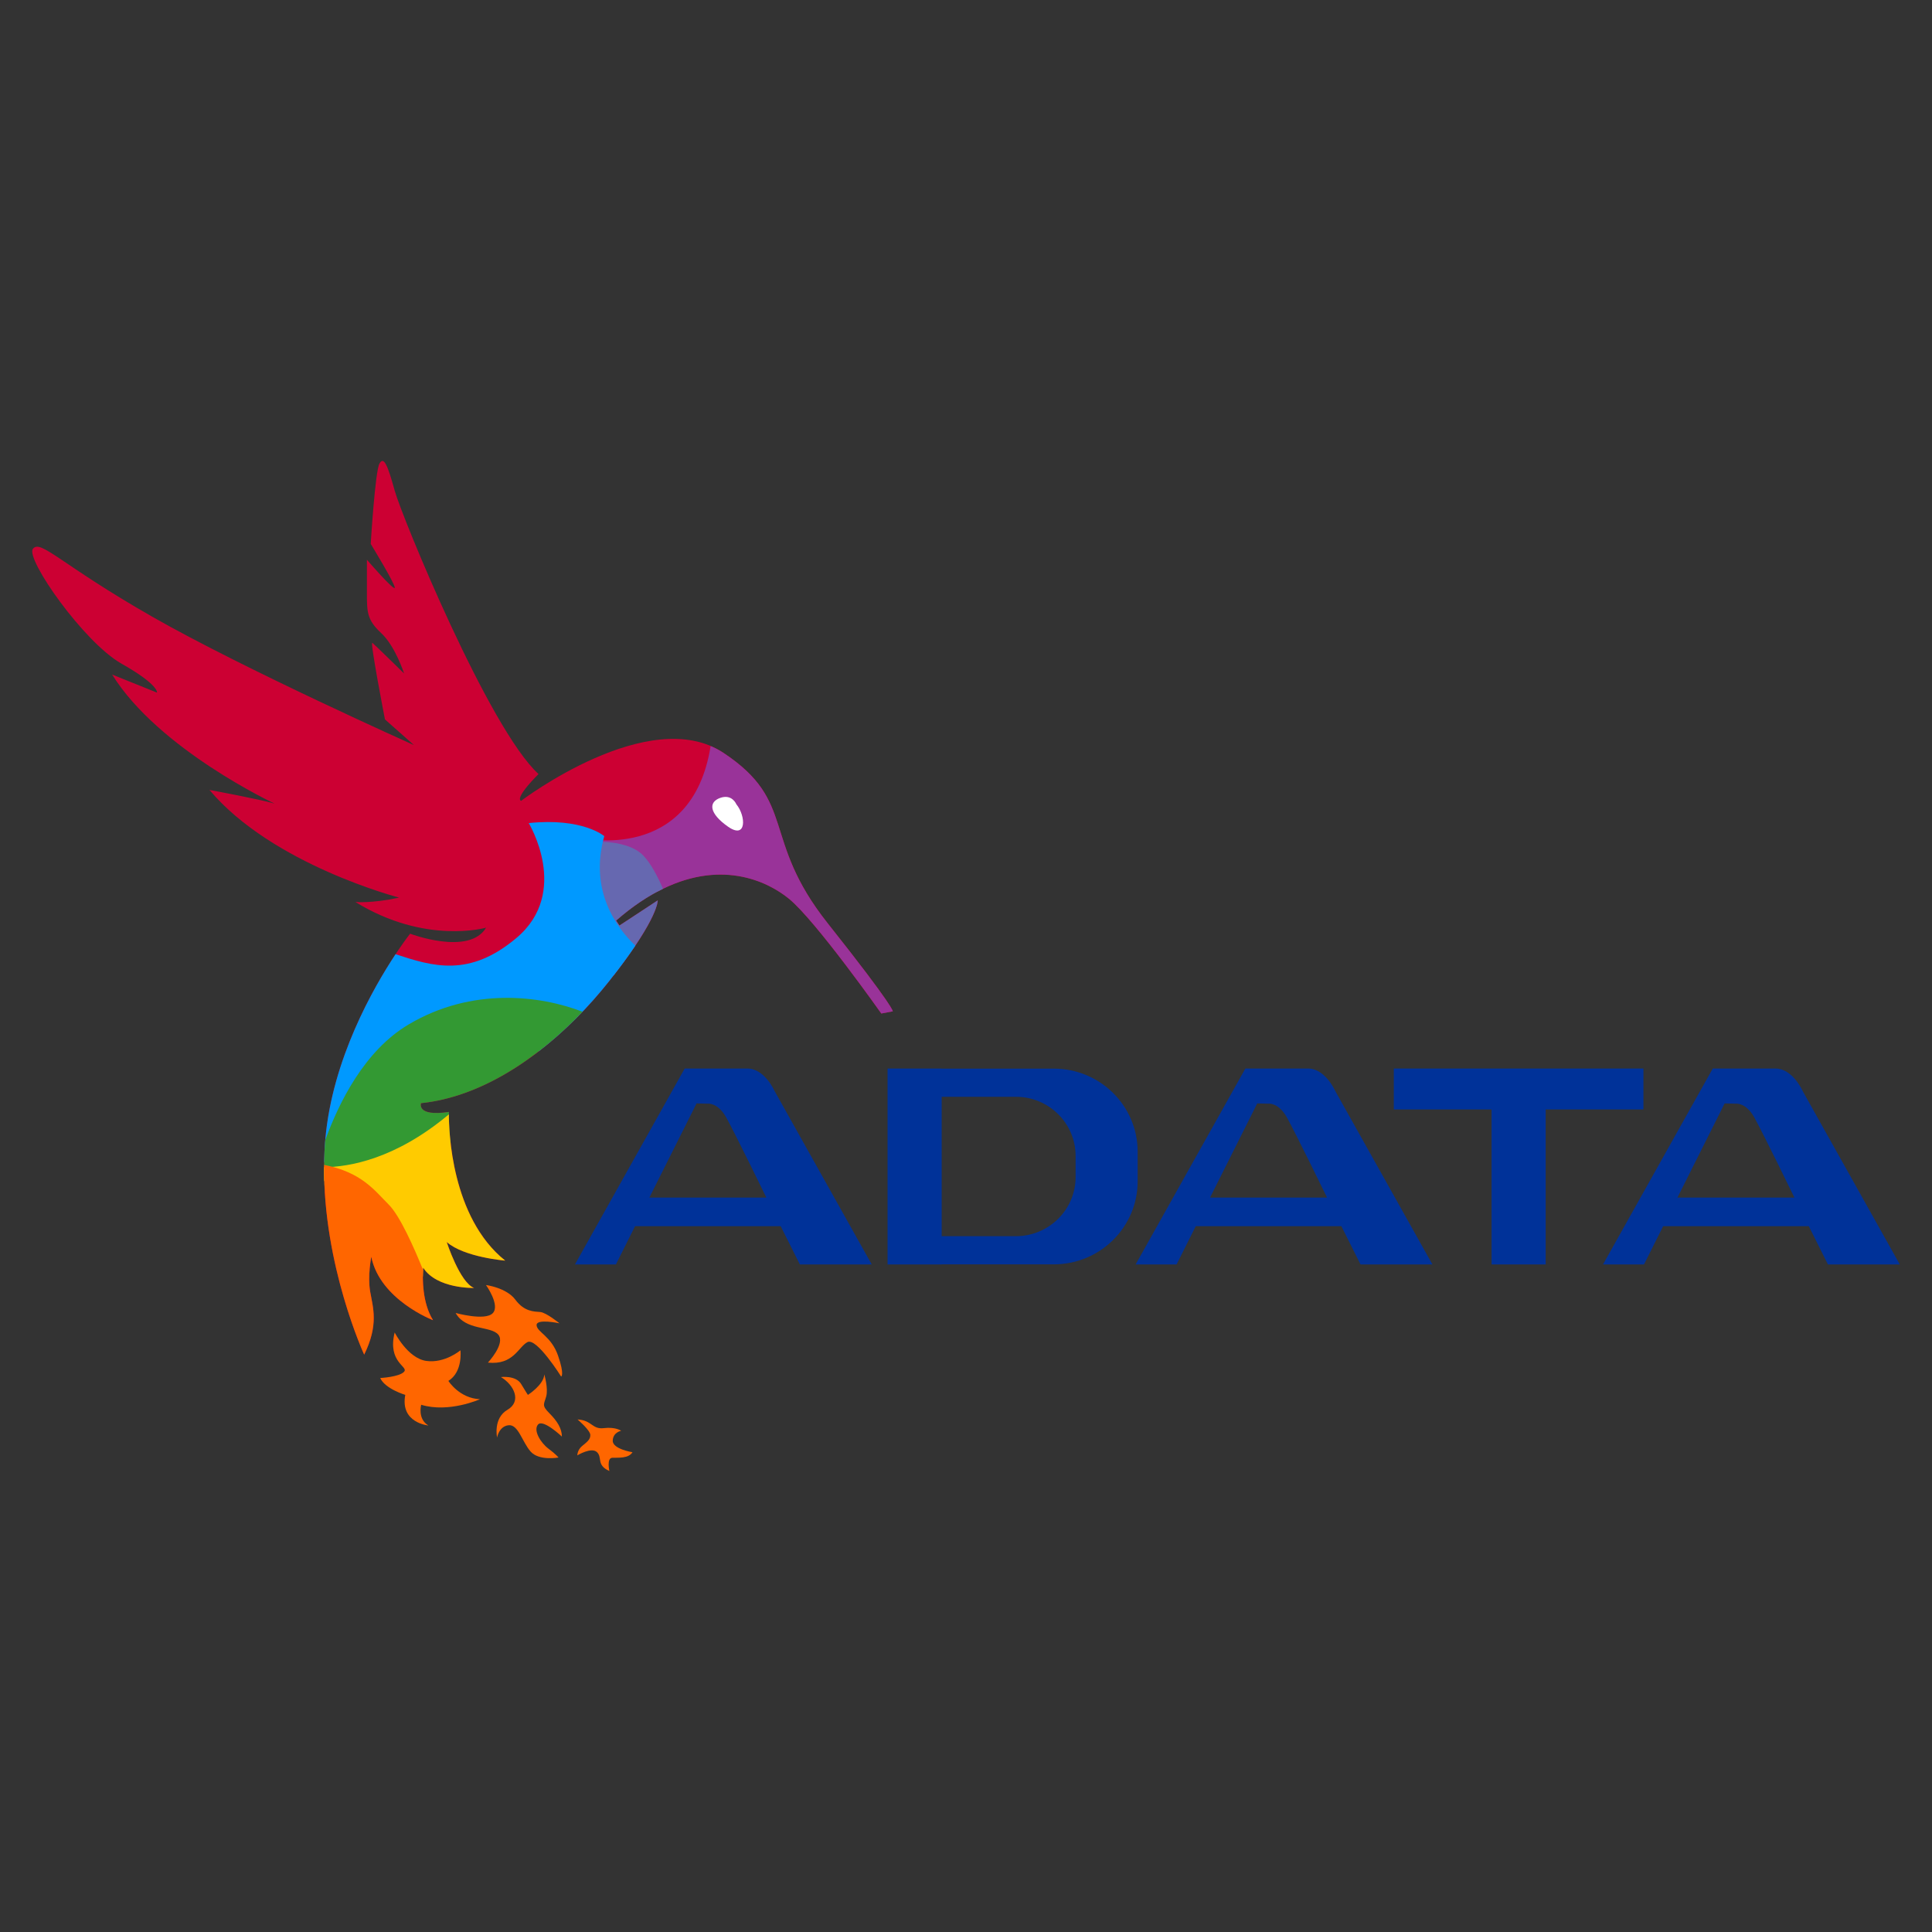 <?xml version="1.0" encoding="utf-8"?>
<!-- Generator: Adobe Illustrator 16.0.0, SVG Export Plug-In . SVG Version: 6.00 Build 0)  -->
<!DOCTYPE svg PUBLIC "-//W3C//DTD SVG 1.1//EN" "http://www.w3.org/Graphics/SVG/1.1/DTD/svg11.dtd">
<svg version="1.1" xmlns="http://www.w3.org/2000/svg" xmlns:xlink="http://www.w3.org/1999/xlink" x="0px" y="0px" width="150px"
	 height="150px" viewBox="0 0 150 150" enable-background="new 0 0 150 150" xml:space="preserve">
<rect x="0" y="0" width="150" height="150" fill="#333333" stroke="none"/>
<g id="Capa_2_3_" display="none">
	<rect x="0" display="inline" fill="#9684BD" width="150.002" height="150.001"/>
</g>
<g id="Capa_1">
	<g id="Capa_1_2_" display="none">
		<g id="Capa_2_1_" display="inline">
			<rect x="0.25" y="0.129" fill="#652200" width="150" height="150"/>
		</g>
		<g id="Capa_1_1_" display="inline">
			<g id="Capa_2" display="none">
				<rect display="inline" fill="#E6E6E6" width="150" height="150"/>
			</g>
		</g>
		<rect x="-0.001" display="inline" fill="#00A0B2" width="150.001" height="150"/>
	</g>
	<g>
		<polygon fill="#003299" points="127.596,82.959 120.006,82.959 115.805,82.959 108.215,82.959 108.215,86.138 115.805,86.138 
			115.805,98.171 120.006,98.171 120.006,86.138 127.596,86.138 		"/>
		<path fill="#003299" d="M62.1,98.171h5.581l-7.546-13.47c0,0-0.766-1.742-2.115-1.742c-1.351,0-2.581,0-2.581,0h-0.96h-1.32
			l-8.521,15.212h3.181l1.487-2.971h11.306L62.1,98.171z M50.418,92.979l3.663-7.31l0.878,0.02c0,0,0.769-0.098,1.419,1.061
			c0.651,1.159,3.121,6.229,3.121,6.229H50.418z"/>
		<path fill="#003299" d="M105.631,98.171h5.582l-7.547-13.47c0,0-0.766-1.742-2.115-1.742s-2.58,0-2.58,0H98.01h-1.32l-8.52,15.212
			h3.18l1.488-2.971h11.305L105.631,98.171z M93.949,92.979l3.662-7.31l0.879,0.02c0,0,0.77-0.098,1.42,1.061
			c0.65,1.159,3.121,6.229,3.121,6.229H93.949z"/>
		<path fill="#003299" d="M141.92,98.171h5.58l-7.545-13.47c0,0-0.766-1.742-2.115-1.742s-2.58,0-2.58,0h-0.961h-1.32l-8.521,15.212
			h3.182l1.488-2.971h11.305L141.92,98.171z M130.238,92.979l3.662-7.31l0.879,0.02c0,0,0.77-0.098,1.42,1.061
			c0.65,1.159,3.119,6.229,3.119,6.229H130.238z"/>
		<path fill="#003299" d="M81.807,82.967h-8.695v-0.008H68.91v15.212h4.202v-0.006h8.695c3.602,0,6.52-2.887,6.52-6.448v-2.302
			C88.326,85.854,85.408,82.967,81.807,82.967z M83.51,91.386c0,2.535-2.078,4.591-4.641,4.591h-5.757V85.155h5.757
			c2.563,0,4.641,2.056,4.641,4.591V91.386z"/>
		<path fill="#CC0033" d="M40.455,62.18c0,0,9.931-7.555,15.704-3.735c5.771,3.82,2.886,6.663,8.106,13.242
			c5.221,6.579,5.051,6.833,5.051,6.833l-0.892,0.17c0,0-5.093-7.215-7.173-8.913c-2.079-1.698-7.046-3.862-13.412,1.697
			l0.255,0.382l2.972-1.953c0,0,0.127,1.358-3.777,6.282c-3.905,4.923-9.21,8.912-14.6,9.465c0,0-0.382,1.061,2.165,0.679
			c0,0-0.254,7.852,4.372,11.544c0,0-3.184-0.255-4.542-1.443c0,0,1.019,3.141,2.122,3.565c0,0-2.886,0.085-3.947-1.57
			c0,0-0.255,2.462,0.764,4.074c0,0-4.117-1.57-4.796-4.923c0,0-0.297,1.485-0.085,2.716s0.679,2.547-0.467,4.881
			c0,0-3.777-8.191-3.013-16.765c0.764-8.573,6.578-15.916,6.578-15.916s4.583,1.74,5.899-0.467c0,0-4.711,1.358-10.144-1.995
			c0,0,1.231,0.127,3.396-0.339c0,0-9.847-2.547-14.728-8.361c0,0,3.905,0.722,5.051,1.061c0,0-8.998-4.202-12.605-10.016l3.48,1.4
			c0,0,0.169-0.594-2.759-2.25c-2.928-1.655-7.47-8.148-6.875-8.913s2.122,1.188,9.252,5.263c7.13,4.075,20.33,9.974,20.33,9.974
			l-2.25-1.995c0,0-1.188-6.112-0.976-5.942c0.212,0.17,2.461,2.377,2.461,2.377s-0.679-2.122-1.782-3.141s-1.104-1.655-1.104-3.099
			c0-1.443,0-2.589,0-2.589s2.165,2.504,2.165,2.165c0-0.339-1.868-3.395-1.868-3.395s0.34-5.645,0.679-6.239
			s0.637,0.127,1.188,2.122c0.552,1.995,7.3,18.462,11.162,21.985C41.813,60.099,39.944,61.925,40.455,62.18z"/>
		<path fill="#993399" d="M56.158,58.445c-0.316-0.209-0.647-0.379-0.986-0.523c-1.451,9.137-9.993,7.141-9.993,7.141l0.361,0.941
			c2.897,0.426,4.585,2.001,5.489,3.229c4.817-2.575,8.504-0.859,10.222,0.543c2.08,1.697,7.173,8.913,7.173,8.913l0.892-0.17
			c0,0,0.17-0.254-5.051-6.833C59.044,65.108,61.93,62.265,56.158,58.445z"/>
		<path fill="#6668B0" d="M49.959,66.438c-1.448-1.521-4.998-1.014-4.998-1.014s0.29,3.115,0.652,6.302
			c0.152,1.338,1.046,2.78,2.031,4c3.528-4.542,3.421-5.823,3.421-5.823l-2.972,1.953l-0.255-0.382
			c1.273-1.112,2.489-1.91,3.639-2.47C51.051,68.024,50.528,67.036,49.959,66.438z"/>
		<path fill="#0099FF" d="M46.917,64.917c0,0-1.666-1.448-5.867-1.014c0,0,3.26,5.36-0.941,8.909
			c-3.672,3.103-6.515,2.22-9.397,1.271c-1.731,2.615-4.9,8.15-5.45,14.324c-0.055,0.612-0.084,1.222-0.095,1.828
			c3.936-3.4,11.142-8.848,16.678-8.627c1.99-1.535,3.837-3.398,5.444-5.424c0.865-1.092,1.523-1.998,2.038-2.764
			C47.859,72.018,45.728,69.128,46.917,64.917z"/>
		<path fill="#339933" d="M45.226,78.551c-3.273-1.264-8.584-1.938-13.52,0.998c-3.403,2.025-5.396,6.047-6.454,8.976
			c-0.1,1.186-0.113,2.363-0.063,3.513c2.417-0.12,6.116-1.545,9.781-3.412c-0.148-1.368-0.118-2.296-0.118-2.296
			c-2.546,0.382-2.165-0.679-2.165-0.679C37.181,85.189,41.612,82.338,45.226,78.551z"/>
		<path fill="#FFCB00" d="M34.85,86.519c-4.137,3.47-7.733,4.084-9.689,4.102c-0.001,0.358,0.003,0.714,0.014,1.067l0.23,0.175
			l3.839,4.346l3.586,2.895c0.001-0.411,0.028-0.678,0.028-0.678c1.061,1.655,3.947,1.57,3.947,1.57
			c-1.104-0.425-2.122-3.565-2.122-3.565c1.358,1.188,4.542,1.443,4.542,1.443C35.022,94.52,34.847,87.736,34.85,86.519z"/>
		<path fill="#FF6600" d="M33.622,102.499c-0.861-1.363-0.813-3.329-0.777-3.905c-0.692-1.714-1.791-4.197-2.66-5.065
			c-1.1-1.1-2.112-2.521-5.022-3.085c-0.086,7.789,3.111,14.729,3.111,14.729c1.146-2.334,0.679-3.65,0.467-4.881
			s0.085-2.716,0.085-2.716C29.505,100.929,33.622,102.499,33.622,102.499z"/>
		<path fill="#FFFFFF" d="M57.166,62.437c0,0-0.326-0.815-1.249-0.489c-0.924,0.326-0.869,1.195,0.598,2.228
			S57.927,63.36,57.166,62.437z"/>
		<path fill="#FF6600" d="M30.642,103.453c0,0,1.011,2.002,2.451,2.208c1.44,0.205,2.656-0.824,2.656-0.824s0.206,1.665-0.936,2.376
			c0,0,0.842,1.348,2.451,1.422c0,0-2.413,1.085-4.564,0.431c0,0-0.299,1.104,0.561,1.608c0,0-2.208-0.188-1.796-2.376
			c0,0-1.571-0.468-1.945-1.31c0,0,1.478-0.074,1.852-0.486C31.746,106.091,30.062,105.791,30.642,103.453z"/>
		<path fill="#FF6600" d="M35.375,101.938c0,0,2.282,0.636,2.881,0.019s-0.524-2.188-0.524-2.188s1.59,0.206,2.282,1.141
			c0.692,0.936,1.459,0.917,1.927,0.954c0.468,0.038,1.497,0.879,1.497,0.879s-1.814-0.393-1.777,0.15
			c0.038,0.542,1.141,0.842,1.665,2.357c0.524,1.515,0.243,1.627,0.243,1.627s-1.908-3.05-2.619-2.675
			c-0.711,0.374-1.085,1.796-3.068,1.59c0,0,1.384-1.478,0.805-2.17C38.106,102.929,36.143,103.322,35.375,101.938z"/>
		<path fill="#FF6600" d="M38.892,106.914c0,0,1.16-0.149,1.571,0.543c0.412,0.692,0.524,0.842,0.524,0.842s1.235-0.786,1.272-1.59
			c0,0,0.318,1.084,0.15,1.702c-0.168,0.617-0.375,0.692,0.243,1.31c0.617,0.617,0.973,1.196,0.973,1.814
			c0,0-1.459-1.384-1.852-0.936c-0.393,0.449,0.206,1.422,0.804,1.871c0.599,0.448,0.786,0.691,0.786,0.691s-1.516,0.281-2.17-0.467
			c-0.654-0.749-0.954-2.114-1.702-2.039c-0.749,0.074-0.898,0.954-0.898,0.954s-0.318-1.497,0.804-2.151
			C40.52,108.804,39.921,107.531,38.892,106.914z"/>
		<path fill="#FF6600" d="M44.841,110.207c0,0,0.973,0.823,0.991,1.197c0.02,0.374-0.299,0.579-0.654,0.879
			s-0.355,0.711-0.355,0.711s1.104-0.674,1.534-0.243c0.43,0.431-0.075,0.991,0.954,1.459c0,0-0.225-1.01,0.225-1.028
			c0.448-0.02,1.253,0.074,1.571-0.431c0,0-1.553-0.244-1.534-0.898s0.654-0.767,0.654-0.767s-0.43-0.318-1.347-0.206
			C45.964,110.992,45.964,110.264,44.841,110.207z"/>
	</g>
</g>
</svg>
